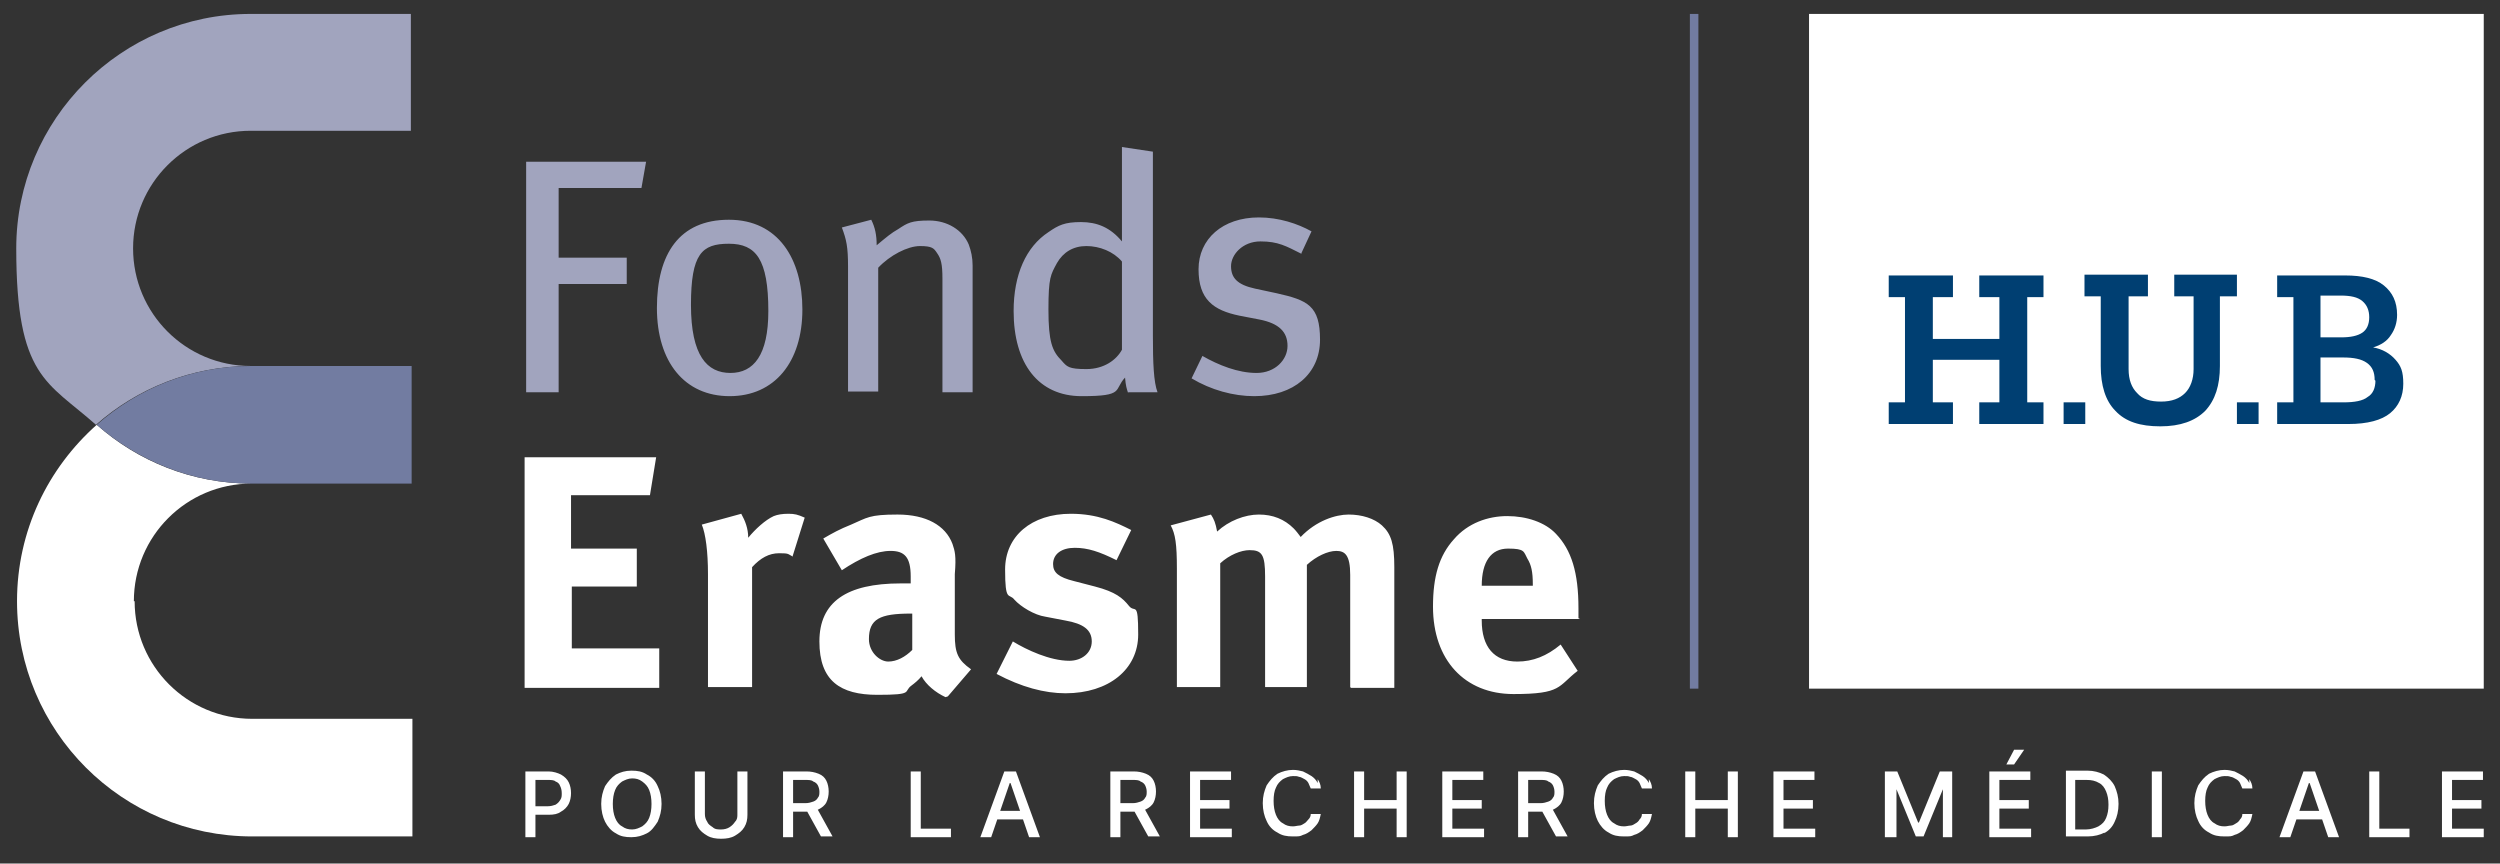 <?xml version="1.0" encoding="UTF-8"?>
<svg xmlns="http://www.w3.org/2000/svg" version="1.1" viewBox="0 0 323.1 111.6">
  <rect x="0" y="0" width="323.1" height="111.6" fill="#333333" stroke="none"/>
  <defs>
    <style>
      .cls-1 {
        fill: #fff;
      }

      .cls-2 {
        fill: #a1a4be;
      }

      .cls-3 {
        fill: #003f72;
      }

      .cls-4 {
        fill: #727ca1;
      }
    </style>
  </defs>
  <!-- Generator: Adobe Illustrator 28.7.1, SVG Export Plug-In . SVG Version: 1.2.0 Build 142)  -->
  <g>
    <g id="Calque_1">
      <rect class="cls-1" x="233.8" y="1.8" width="87.2" height="87.2"/>
      <g>
        <path class="cls-3" d="M255.8,54.8h8.3v-2.8h-2.1v-13.6h2.1v-2.8h-8.3v2.8h2.6v5.4h-8.6v-5.4h2.6v-2.8h-8.3v2.8h2.1v13.6h-2.1v2.8h8.3v-2.8h-2.6v-5.5h8.6v5.5h-2.6v2.8ZM269.5,52h-2.8v2.8h2.8v-2.8ZM287,38.3h2.1v-2.8h-8.1v2.8h2.5v9.4c0,1.3-.4,2.4-1.1,3.1-.7.7-1.7,1.1-3.1,1.1s-2.4-.3-3.1-1.1c-.7-.7-1.1-1.7-1.1-3.1v-9.4h2.5v-2.8h-8.2v2.8h2.1v9c0,2.5.6,4.5,1.9,5.8,1.3,1.4,3.2,2,5.8,2s4.5-.7,5.8-2c1.3-1.4,1.9-3.3,1.9-5.8v-9ZM289.1,54.8h2.8v-2.8h-2.8v2.8ZM307,49.2c0,.9-.3,1.7-1,2.1-.6.5-1.7.7-3.1.7h-3v-5.8h2.9c1.4,0,2.4.2,3.1.7.7.5,1,1.2,1,2.2M306.2,41c0,.9-.3,1.6-.9,2-.6.4-1.5.6-2.7.6h-2.7v-5.4h2.6c1.3,0,2.2.2,2.8.7.6.5.9,1.2.9,2.1M309,43.3c.5-.7.8-1.6.8-2.6,0-1.7-.6-2.9-1.7-3.8s-2.8-1.3-5-1.3h-8.8v2.8h2.1v13.6h-2.1v2.8h9.2c2.5,0,4.3-.5,5.4-1.4,1.1-.9,1.7-2.2,1.7-3.8s-.3-2.3-1-3.1c-.7-.8-1.7-1.4-2.9-1.6,1-.3,1.8-.8,2.3-1.6"/>
        <path class="cls-2" d="M82.9,24.3l.6-3.4h-15.5v29.8h4.2v-14h8.8v-3.4h-8.8v-9h10.8ZM99.3,40.2c0,5.7-1.9,8-4.9,8s-5.1-2.2-5.1-8.8,1.4-7.9,4.9-7.9,5.1,2,5.1,8.7M103.7,40c0-6.5-3.1-11.6-9.5-11.6s-9.3,4.4-9.3,11.4,3.6,11.4,9.4,11.4,9.4-4.4,9.4-11.2M121.8,50.7h3.9v-16.4c0-1-.2-1.9-.5-2.7-.8-1.9-2.8-3.1-5.1-3.1s-2.8.3-4,1.1c-.9.5-1.6,1.1-2.8,2.1,0-1.3-.2-2.3-.7-3.3l-3.8,1c.6,1.6.8,2.5.8,5.1v16.1h3.9v-16c1.5-1.6,3.8-2.8,5.4-2.8s1.8.3,2.2.9c.5.7.7,1.4.7,3.3v14.6ZM145,45.2c-.7,1.3-2.3,2.5-4.6,2.5s-2.5-.3-3.2-1.1c-1.2-1.2-1.7-2.4-1.7-6.6s.3-4.5,1.1-6c.8-1.4,2.1-2.2,3.8-2.2s3.5.7,4.6,2v11.3ZM145.8,50.7h3.8c-.5-1.3-.6-3.8-.6-7.3v-23.8l-4-.6v8.4c0,1.5,0,3.2,0,3.8-1.5-1.8-3.2-2.5-5.3-2.5s-2.9.4-4.2,1.3c-2.9,1.9-4.5,5.5-4.5,10.2,0,6.8,3.2,11,8.8,11s4.1-.8,5.6-2.4c.1,1.1.2,1.4.4,2M168.2,32.7l1.3-2.8c-1.8-1-4.2-1.8-6.8-1.8-4.7,0-7.8,2.8-7.8,6.7s1.9,5.3,5.3,6l2.6.5c2.5.5,3.6,1.6,3.6,3.4s-1.6,3.5-4,3.5-4.9-1-7-2.2l-1.4,2.9c2.5,1.5,5.4,2.3,8.1,2.3,5.1,0,8.5-2.9,8.5-7.3s-1.6-5.1-5.6-6l-2.8-.6c-2.3-.5-3.1-1.4-3.1-2.9s1.5-3.2,3.8-3.2,3.3.6,5.3,1.6"/>
      </g>
      <rect class="cls-4" x="218.4" y="1.8" width="1.1" height="87.2"/>
      <g>
        <path class="cls-1" d="M67.9,88.9h17.3v-5.1h-11.3v-8h8.4v-4.9h-8.5v-6.9h10.2l.8-4.9h-17v29.8ZM102.4,72l1.6-5.1c-.9-.4-1.3-.5-2.1-.5s-1.4.1-1.9.3c-1.1.5-2.4,1.7-3.3,2.8,0-1.2-.4-2.2-.9-3.1l-5.1,1.4c.5,1.2.8,3.5.8,6.4v14.6h5.7v-15.5c1.1-1.2,2.2-1.8,3.5-1.8s1.1.1,1.7.4M117.9,79.3v4.7c-.9.9-2,1.5-3.1,1.5s-2.5-1.2-2.5-2.9c0-2.6,1.4-3.3,5.4-3.3h.3ZM122.5,90l3-3.5c-1.7-1.2-2.1-2.1-2.1-4.5v-7.8c.2-2.4,0-3-.3-3.9-.9-2.4-3.4-3.8-7.1-3.8s-3.9.4-6,1.3c-1.5.6-2.4,1.1-3.6,1.8l2.4,4.1c2.4-1.6,4.5-2.5,6.3-2.5s2.6.8,2.6,3.3v.9c-.5,0-.9,0-1.3,0-7,0-10.5,2.4-10.5,7.5s2.7,6.9,7.5,6.9,3.3-.4,4.4-1.2c.4-.3.9-.7,1.3-1.2.6,1.1,1.8,2.1,3.1,2.7M136.1,72.9c0-1.3,1.1-2.1,2.8-2.1s3.2.5,5.4,1.6l1.9-3.9c-2-1-4.3-2.1-7.8-2.1-5.1,0-8.5,2.9-8.5,7.2s.5,3,1.2,3.9c.8.9,2.6,2,4,2.2l2.6.5c2.3.4,3.4,1.2,3.4,2.7s-1.3,2.5-2.9,2.5c-2.5,0-5.5-1.4-7.3-2.5l-2.1,4.2c3.2,1.7,6.2,2.5,8.9,2.5,5.6,0,9.4-3.1,9.4-7.6s-.4-2.7-1.2-3.7c-.8-1-1.7-1.8-4.4-2.5l-2.7-.7c-2-.5-2.7-1.1-2.7-2.2M174.6,88.9h5.6v-15.6c0-3-.4-4.3-1.6-5.4-1-.9-2.6-1.4-4.3-1.4s-4.2.8-6.2,2.9c-.3-.4-.6-.8-.9-1.1-1.2-1.2-2.7-1.8-4.5-1.8s-3.9.8-5.4,2.2c-.2-1.1-.4-1.6-.8-2.2l-5.2,1.4c.6,1.1.8,2.4.8,5.6v15.3h5.6v-16c1.2-1.1,2.7-1.7,3.8-1.7,1.6,0,2,.6,2,3.4v14.3h5.4v-15.8c1.2-1.1,2.7-1.8,3.8-1.8s1.8.5,1.8,3.1v14.5ZM198.1,75.7h-6.6c0-3.1,1.2-4.8,3.4-4.8s2,.4,2.5,1.3c.5.8.7,1.7.7,3.3v.3ZM204,79.9v-1.3c0-4.6-.9-7.5-2.9-9.6-1.4-1.5-3.8-2.3-6.3-2.3s-5.1.9-6.9,3c-1.9,2.1-2.7,4.8-2.7,8.7,0,6.9,4.1,11.3,10.4,11.3s5.7-1,8.3-3l-2.2-3.4c-1.8,1.5-3.6,2.2-5.6,2.2-3,0-4.6-1.9-4.6-5.3v-.2h12.7Z"/>
        <path class="cls-1" d="M234.6,108.2v-1.1h-4.1v-2.6h3.8v-1.1h-3.8v-2.6h4v-1.1h-5.3v8.5h5.4ZM219.1,108.2v-3.7h4.2v3.7h1.3v-8.5h-1.3v3.7h-4.2v-3.7h-1.3v8.5h1.3ZM213.1,101.2c-.2-.4-.5-.7-.8-.9-.3-.2-.7-.4-1.1-.6-.4-.1-.8-.2-1.3-.2-.7,0-1.4.2-2,.5-.6.4-1,.9-1.4,1.5-.3.7-.5,1.4-.5,2.3s.2,1.7.5,2.3.8,1.2,1.4,1.5c.6.4,1.2.5,2,.5s.9,0,1.3-.2c.4-.1.7-.3,1.1-.6.3-.3.6-.6.8-.9.2-.3.3-.7.4-1.2h-1.3c0,.3-.1.5-.3.7-.1.2-.3.4-.5.5-.2.1-.4.3-.7.3-.2,0-.5.1-.8.1-.5,0-.9-.1-1.3-.4-.4-.2-.7-.6-.9-1.1-.2-.5-.3-1.1-.3-1.8s.1-1.3.3-1.7c.2-.5.5-.8.9-1.1.4-.2.8-.4,1.3-.4s.5,0,.8.1c.2,0,.5.2.7.3.2.1.4.3.5.5.1.2.2.5.3.7h1.3c0-.5-.2-.9-.4-1.2M199,104.3l2.1,3.8h1.5l-2.1-3.8h-1.4ZM197.5,108.2v-7.4h1.6c.4,0,.8,0,1,.2.3.1.5.3.6.5.1.2.2.5.2.8s0,.6-.2.8c-.1.2-.3.4-.6.5-.3.1-.6.2-1,.2h-2.2v1.1h2.3c.7,0,1.2-.1,1.6-.3.4-.2.8-.5,1-.9.2-.4.3-.9.3-1.4s-.1-1-.3-1.4c-.2-.4-.5-.7-1-.9s-1-.3-1.6-.3h-3v8.5h1.3ZM191.8,108.2v-1.1h-4.1v-2.6h3.8v-1.1h-3.8v-2.6h4v-1.1h-5.3v8.5h5.4ZM176.3,108.2v-3.7h4.2v3.7h1.3v-8.5h-1.3v3.7h-4.2v-3.7h-1.3v8.5h1.3ZM170.3,101.2c-.2-.4-.5-.7-.8-.9-.3-.2-.7-.4-1.1-.6-.4-.1-.8-.2-1.3-.2-.7,0-1.4.2-2,.5-.6.4-1,.9-1.4,1.5-.3.7-.5,1.4-.5,2.3s.2,1.7.5,2.3c.3.7.8,1.2,1.4,1.5.6.4,1.2.5,2,.5s.9,0,1.3-.2c.4-.1.7-.3,1.1-.6.3-.3.6-.6.8-.9.2-.3.3-.7.4-1.2h-1.3c0,.3-.1.5-.3.7s-.3.4-.5.5c-.2.1-.4.3-.7.3-.2,0-.5.1-.8.1-.5,0-.9-.1-1.3-.4-.4-.2-.7-.6-.9-1.1-.2-.5-.3-1.1-.3-1.8s.1-1.3.3-1.7c.2-.5.5-.8.9-1.1.4-.2.8-.4,1.3-.4s.5,0,.8.1c.2,0,.5.2.7.3.2.1.4.3.5.5.1.2.2.5.3.7h1.3c0-.5-.2-.9-.4-1.2M159.2,108.2v-1.1h-4.1v-2.6h3.8v-1.1h-3.8v-2.6h4v-1.1h-5.3v8.5h5.4ZM146.3,104.3l2.1,3.8h1.5l-2.1-3.8h-1.4ZM144.8,108.2v-7.4h1.6c.4,0,.8,0,1,.2.3.1.5.3.6.5.1.2.2.5.2.8s0,.6-.2.8c-.1.2-.3.4-.6.5-.3.1-.6.2-1,.2h-2.2v1.1h2.3c.7,0,1.2-.1,1.6-.3.4-.2.8-.5,1-.9.2-.4.3-.9.3-1.4s-.1-1-.3-1.4c-.2-.4-.5-.7-1-.9s-1-.3-1.6-.3h-3v8.5h1.3ZM128.4,105.9h4.4v-1.1h-4.4v1.1ZM130.6,101.2h0l2.4,7h1.4l-3.1-8.5h-1.5l-3.1,8.5h1.4l2.4-7ZM122.9,108.2v-1.1h-3.9v-7.4h-1.3v8.5h5.1ZM104,104.3l2.1,3.8h1.5l-2.1-3.8h-1.4ZM102.5,108.2v-7.4h1.6c.4,0,.8,0,1,.2.3.1.5.3.6.5.1.2.2.5.2.8s0,.6-.2.8c-.1.2-.3.4-.6.5-.3.1-.6.2-1,.2h-2.2v1.1h2.3c.7,0,1.2-.1,1.6-.3.4-.2.8-.5,1-.9.2-.4.3-.9.3-1.4s-.1-1-.3-1.4c-.2-.4-.5-.7-1-.9s-1-.3-1.6-.3h-3v8.5h1.3ZM95.3,105.2c0,.4,0,.7-.3,1-.2.3-.4.5-.7.7s-.7.3-1.1.3-.8,0-1.1-.3c-.3-.2-.6-.4-.7-.7-.2-.3-.3-.6-.3-1v-5.5h-1.3v5.6c0,.6.1,1.1.4,1.6.3.5.7.8,1.2,1.1.5.3,1.1.4,1.8.4s1.3-.1,1.8-.4c.5-.3.9-.6,1.2-1.1.3-.5.4-1,.4-1.6v-5.6h-1.3v5.5ZM83.9,105.7c-.2.5-.5.8-.9,1.1-.4.2-.8.4-1.3.4s-.9-.1-1.3-.4c-.4-.2-.7-.6-.9-1.1-.2-.5-.3-1.1-.3-1.8s.1-1.3.3-1.8c.2-.5.5-.8.9-1.1.4-.2.8-.4,1.3-.4s.9.1,1.3.4.7.6.9,1.1c.2.5.3,1.1.3,1.8s-.1,1.3-.3,1.8M85,101.6c-.3-.7-.8-1.2-1.4-1.5-.6-.4-1.2-.5-2-.5s-1.4.2-2,.5c-.6.4-1,.9-1.4,1.5-.3.7-.5,1.4-.5,2.3s.2,1.7.5,2.3.8,1.2,1.4,1.5c.6.4,1.2.5,2,.5s1.4-.2,2-.5c.6-.3,1-.9,1.4-1.5.3-.7.5-1.4.5-2.3s-.2-1.7-.5-2.3M69.2,108.2v-7.4h1.6c.4,0,.8,0,1,.2.3.1.5.3.6.6.1.2.2.5.2.9s0,.6-.2.9-.3.4-.6.6c-.3.1-.6.2-1,.2h-2v1.1h2.1c.7,0,1.2-.1,1.6-.4.4-.2.8-.6,1-1,.2-.4.3-.9.3-1.4s-.1-1-.3-1.4c-.2-.4-.5-.7-1-1-.4-.2-1-.4-1.6-.4h-3v8.5h1.3Z"/>
        <path class="cls-1" d="M321,108.2v-1.1h-4.1v-2.6h3.8v-1.1h-3.8v-2.6h4v-1.1h-5.3v8.5h5.4ZM311.4,108.2v-1.1h-3.9v-7.4h-1.3v8.5h5.1ZM296.3,105.9h4.4v-1.1h-4.4v1.1ZM298.5,101.2h0l2.4,7h1.4l-3.1-8.5h-1.5l-3.1,8.5h1.4l2.4-7ZM290.7,101.2c-.2-.4-.5-.7-.8-.9-.3-.2-.7-.4-1.1-.6-.4-.1-.8-.2-1.3-.2-.7,0-1.4.2-2,.5-.6.4-1,.9-1.4,1.5-.3.7-.5,1.4-.5,2.3s.2,1.7.5,2.3c.3.7.8,1.2,1.4,1.5.6.4,1.2.5,2,.5s.9,0,1.3-.2c.4-.1.7-.3,1.1-.6.3-.3.6-.6.8-.9.2-.3.3-.7.4-1.2h-1.3c0,.3-.1.5-.3.7-.1.2-.3.4-.5.5-.2.1-.4.3-.7.3-.2,0-.5.1-.8.1-.5,0-.9-.1-1.3-.4-.4-.2-.7-.6-.9-1.1-.2-.5-.3-1.1-.3-1.8s.1-1.3.3-1.7c.2-.5.5-.8.9-1.1.4-.2.8-.4,1.3-.4s.5,0,.8.1c.2,0,.5.2.7.3.2.1.4.3.5.5.1.2.2.5.3.7h1.3c0-.5-.2-.9-.4-1.2M278.1,108.2h1.3v-8.5h-1.3v8.5ZM268.2,100.8h1.5c.6,0,1.1.1,1.6.4.4.2.7.6.9,1.1.2.5.3,1,.3,1.7s-.1,1.2-.3,1.7c-.2.5-.5.8-1,1.1-.4.2-1,.4-1.6.4h-1.4v-6.3ZM271.9,107.7c.6-.3,1.1-.8,1.4-1.5.3-.6.5-1.4.5-2.3s-.2-1.6-.5-2.3c-.3-.6-.8-1.1-1.4-1.5-.6-.3-1.3-.5-2.1-.5h-2.8v8.5h2.8c.9,0,1.6-.2,2.2-.5M260.3,98.8l1.3-1.9h-1.3l-1,1.9h1ZM262.5,108.2v-1.1h-4.1v-2.6h3.8v-1.1h-3.8v-2.6h4v-1.1h-5.3v8.5h5.4ZM243.9,108.2h1.2v-6.2h0l2.5,6.1h1l2.5-6.1h0v6.2h1.2v-8.5h-1.6l-2.7,6.6h-.1l-2.7-6.6h-1.6v8.5Z"/>
        <path class="cls-1" d="M17.3,77.7c0-8.4,6.8-15.2,15.2-15.2h20.7-20.7c-7.7,0-14.7-2.9-20-7.6-6.3,5.6-10.3,13.7-10.3,22.8,0,16.8,13.6,30.4,30.4,30.4h20.7v-15.2h-20.7c-8.4,0-15.2-6.8-15.2-15.2"/>
        <path class="cls-2" d="M12.4,54.9c5.3-4.7,12.4-7.6,20-7.6-8.4,0-15.2-6.8-15.2-15.2s6.8-15.2,15.2-15.2h20.7V1.8h-20.7C15.7,1.8,2.1,15.4,2.1,32.1s4,17.2,10.3,22.8"/>
        <path class="cls-4" d="M32.5,62.5h20.7v-15.2h-20.7c-7.7,0-14.7,2.9-20,7.6,5.4,4.7,12.4,7.6,20,7.6"/>
      </g>
    </g>
  </g>
</svg>